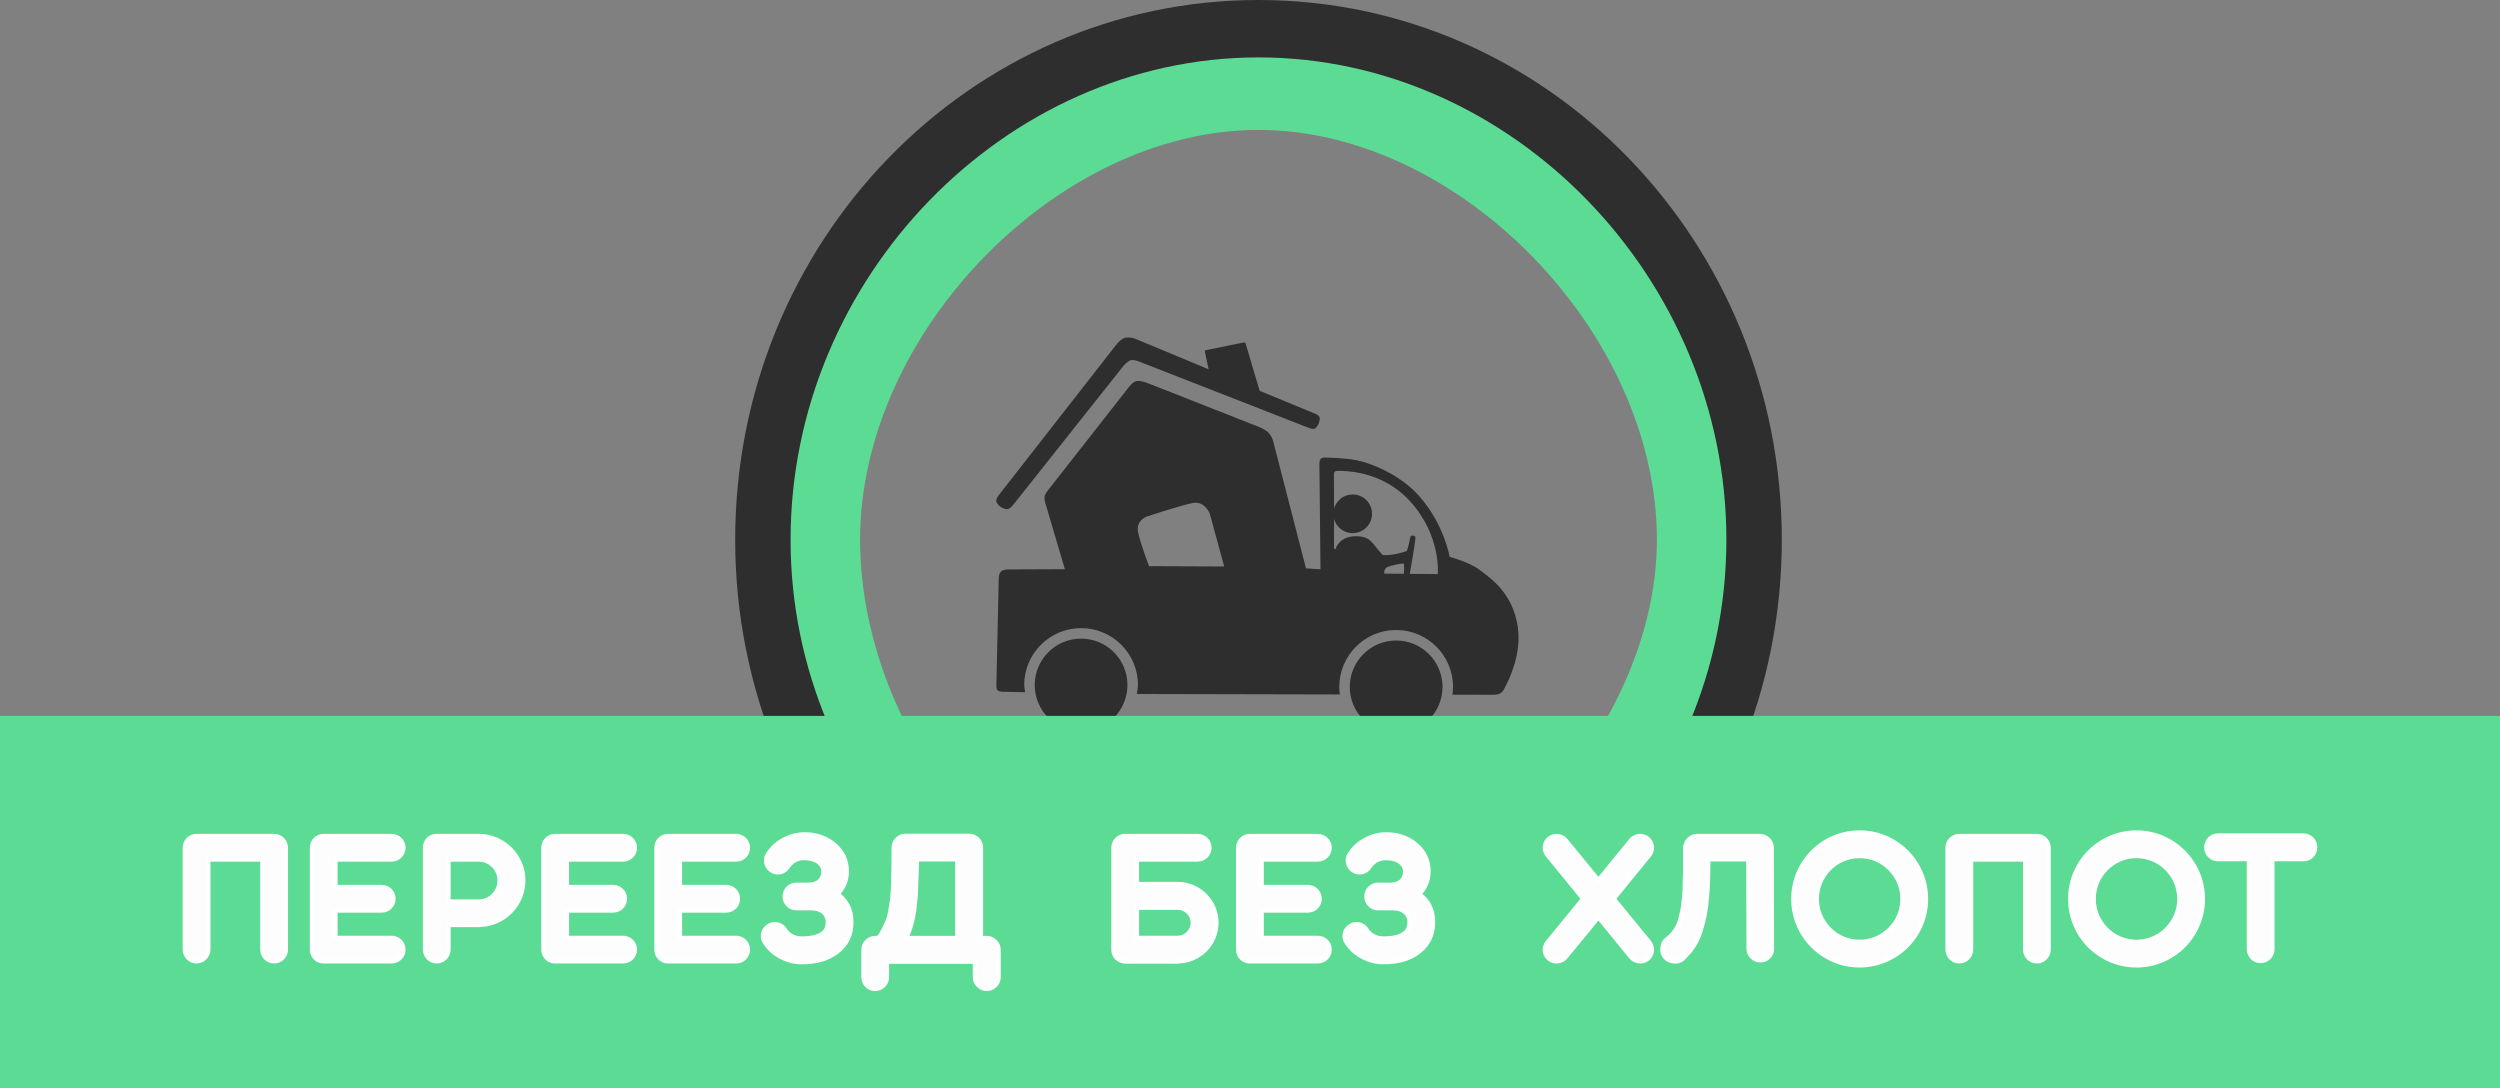 <?xml version="1.0" encoding="UTF-8" standalone="no"?>
<!-- Created with Inkscape (http://www.inkscape.org/) -->

<svg
   width="151.462mm"
   height="65.922mm"
   viewBox="0 0 151.462 65.922"
   version="1.1"
   id="svg5"
   sodipodi:docname="logo1.svg"
   inkscape:version="1.1.2 (0a00cf5339, 2022-02-04)"
   xmlns:inkscape="http://www.inkscape.org/namespaces/inkscape"
   xmlns:sodipodi="http://sodipodi.sourceforge.net/DTD/sodipodi-0.dtd"
   xmlns="http://www.w3.org/2000/svg"
   xmlns:svg="http://www.w3.org/2000/svg">
  <rect x="0" y="0" width="151.462" height="65.922" fill="#808080" stroke="none"/>
  <sodipodi:namedview
     id="namedview30"
     pagecolor="#ffffff"
     bordercolor="#999999"
     borderopacity="1"
     inkscape:pageshadow="0"
     inkscape:pageopacity="0"
     inkscape:pagecheckerboard="0"
     inkscape:document-units="mm"
     showgrid="false"
     inkscape:zoom="2.2534592"
     inkscape:cx="317.28997"
     inkscape:cy="140.45073"
     inkscape:window-width="1846"
     inkscape:window-height="1016"
     inkscape:window-x="74"
     inkscape:window-y="27"
     inkscape:window-maximized="1"
     inkscape:current-layer="text3494-4-8"
     inkscape:lockguides="true" />
  <defs
     id="defs2" />
  <g
     id="layer1"
     transform="translate(-271.744,1.561)">
    <path
       id="path1159-7-4-8"
       style="fill:#2e2e2e;stroke-width:2.25;fill-opacity:1"
       d="m 347.99,-1.561 c -17.51,-3.51e-4 -31.705,14.639 -31.705,32.697 -3.4e-4,18.059 14.195,32.699 31.705,32.698 17.51,-7e-5 31.704,-14.64 31.704,-32.698 -8e-5,-18.058 -14.194,-32.697 -31.704,-32.697 z m 0,4.699 c 13.86,1.4e-4 27.212,13.705 27.212,27.999 2.8e-4,14.295 -13.352,27.999 -27.212,28 -13.861,2.8e-4 -27.213,-13.705 -27.213,-28 1.4e-4,-14.295 13.353,-27.999 27.213,-27.999 z" />
    <path
       id="path1159-8-5"
       style="fill:#5cdb94;fill-opacity:1;stroke-width:1.974"
       d="m 347.989,1.917 c -15.364,-3.09e-4 -28.348,13.374 -28.348,29.22 -3e-4,15.846 12.984,28.691 28.348,28.691 15.364,-7e-5 28.348,-12.846 28.348,-28.691 -7e-5,-15.845 -12.984,-29.219 -28.348,-29.22 z m 0,4.393 c 12.161,1.24e-4 24.137,12.284 24.137,24.827 2.5e-4,12.543 -13.034,25.357 -25.195,25.357 -12.162,2.6e-4 -23.08,-12.814 -23.079,-25.357 1.2e-4,-12.543 11.976,-24.827 24.138,-24.827 z" />
    <circle
       style="fill:#2e2e2e;fill-opacity:1;stroke-width:1.5"
       id="path12517-0-7"
       cx="337.241"
       cy="39.939"
       r="2.809" />
    <circle
       style="fill:#2e2e2e;fill-opacity:1;stroke-width:1.5"
       id="path12517-3-3-5"
       cx="356.329"
       cy="40.054"
       r="2.809" />
    <path
       id="path12726-0-3"
       style="fill:#2e2e2e;stroke:none;stroke-width:0.265px;stroke-linecap:butt;stroke-linejoin:miter;stroke-opacity:1;fill-opacity:1"
       d="m 340.57,21.535 c -0.232,0.063 -0.466,0.396 -0.466,0.396 l -4.925,6.285 c 0,0 -0.129,0.18 -0.152,0.3 -0.026,0.137 0.046,0.388 0.046,0.388 l 1.186,4.019 -3.383,0.014 c 0,0 -0.346,-0.013 -0.493,0.131 -0.146,0.144 -0.133,0.491 -0.133,0.491 l -0.14,6.407 c 0,0 -0.015,0.2 0.071,0.29 0.097,0.101 0.342,0.094 0.342,0.094 l 1.33,0.025 c -0.028,-0.143 -0.048,-0.289 -0.057,-0.435 -1.2e-4,-1.903 1.543,-3.446 3.446,-3.446 1.903,-1.1e-4 3.446,1.543 3.446,3.446 -0.009,0.183 -0.033,0.365 -0.071,0.544 l 12.3,0.028 c -0.021,-0.152 -0.032,-0.305 -0.033,-0.458 1.7e-4,-1.903 1.543,-3.446 3.446,-3.446 1.903,1.7e-4 3.446,1.543 3.446,3.446 -5.3e-4,0.159 -0.012,0.317 -0.034,0.474 l 2.405,0.005 c 0,0 0.315,0.01 0.464,-0.074 0.12,-0.068 0.189,-0.147 0.26,-0.278 0.358,-0.663 1.053,-2.151 0.831,-3.732 -0.298,-2.121 -1.697,-3.005 -2.321,-3.485 -0.624,-0.48 -1.813,-0.787 -1.813,-0.787 0,0 -0.311,-1.928 -1.807,-3.644 -1.175,-1.348 -2.967,-2.047 -3.855,-2.217 -0.578,-0.11 -1.436,-0.147 -1.901,-0.159 -0.201,-0.005 -0.256,0.103 -0.256,0.103 -0.073,0.062 -0.069,0.264 -0.069,0.264 l 0.066,6.407 -0.88,-0.059 -1.992,-7.721 c 0,0 -0.075,-0.301 -0.302,-0.52 -0.187,-0.18 -0.567,-0.331 -0.567,-0.331 l -6.767,-2.666 c 0,0 -0.428,-0.164 -0.666,-0.099 z m 12.449,5.431 c 0.85,0.023 2.728,0.266 4.158,1.846 1.907,2.107 1.672,4.406 1.672,4.406 l -3.244,-0.026 c 0,0 -0.029,-0.293 0.192,-0.398 0.107,-0.051 0.331,-0.111 0.539,-0.149 0.191,-0.035 0.335,-0.064 0.415,-0.067 0.02,-8e-4 0.038,0.013 0.048,0.062 0.03,0.145 2.7e-4,0.477 -0.006,0.591 0.035,0.113 0.347,0.057 0.347,0.057 0,0 0.4,-2.248 0.355,-2.32 -0.058,-0.092 -0.235,-0.097 -0.279,-0.058 -0.043,0.038 -0.121,0.675 -0.252,0.915 0,0 -0.779,0.295 -1.449,0.242 -0.676,-0.72 -0.704,-1.162 -1.69,-1.14 -1.008,0.047 -1.173,0.792 -1.173,0.792 0,0 -0.091,-5.3e-4 -0.087,-0.161 0.012,-1.46 -0.007,-3.04 -0.006,-4.361 9e-5,-0.122 0.027,-0.158 0.067,-0.192 0.04,-0.035 0.11,-0.047 0.393,-0.04 z m -8.82,1.929 c 0.579,0.015 0.836,0.652 0.836,0.652 l 0.876,3.212 -4.551,-0.019 c 0,0 -0.473,-1.217 -0.659,-2.018 -0.186,-0.801 0.591,-1.011 0.591,-1.011 0,0 2.011,-0.664 2.721,-0.8 0.044,-0.008 0.087,-0.013 0.129,-0.015 0.019,-7.9e-4 0.038,-10e-4 0.057,-5.3e-4 z" />
    <path
       style="fill:#2e2e2e;stroke:none;stroke-width:0.265px;stroke-linecap:butt;stroke-linejoin:miter;stroke-opacity:1;fill-opacity:1"
       d="m 332.776,29.285 c 0.183,-0.027 0.362,-0.271 0.362,-0.271 l 6.687,-8.429 c 0,0 0.236,-0.27 0.425,-0.321 0.192,-0.052 0.496,0.077 0.496,0.077 l 10.241,4.002 c 0,0 0.258,0.13 0.413,0.063 0.132,-0.057 0.223,-0.278 0.223,-0.278 0,0 0.124,-0.271 0.057,-0.427 -0.063,-0.148 -0.313,-0.221 -0.313,-0.221 l -3.307,-1.362 -0.844,-2.846 c 0,0 -0.018,-0.058 -0.048,-0.076 -0.032,-0.019 -0.092,-0.003 -0.092,-0.003 0,0 -1.516,0.306 -2.274,0.459 -0.025,0.005 -0.039,0.011 -0.053,0.033 -0.015,0.022 -0.007,0.06 -0.007,0.06 l 0.225,1.067 -4.479,-1.862 c 0,0 -0.359,-0.107 -0.576,-0.05 -0.222,0.058 -0.47,0.335 -0.47,0.335 l -7.208,9.229 c 0,0 -0.152,0.183 -0.128,0.343 0.027,0.179 0.274,0.351 0.274,0.351 0,0 0.229,0.15 0.395,0.126 z"
       id="path14371-4-8" />
    <circle
       style="fill:#2e2e2e;stroke-width:1.5;fill-opacity:1"
       id="path14120-4-9"
       cx="353.698"
       cy="29.567"
       r="1.171" />
    <rect
       style="fill:#5cdb94;fill-opacity:1;stroke-width:1.5"
       id="rect1551-1-9"
       width="151.462"
       height="22.55"
       x="271.744"
       y="41.811" />
    <g
       aria-label="ПЕРЕЕЗД  БЕЗ  ХЛОПОТ"
       id="text3494-4-8"
       style="font-size:10.583px;line-height:1.25;font-family:'Multiround Pro';-inkscape-font-specification:'Multiround Pro, Normal';stroke-width:0.265;stroke-miterlimit:4;stroke-dasharray:none"
       transform="translate(166.793)">
      <path
         d="m 121.559,49.091 h -4.699 c -0.392,0 -0.709,0.317 -0.709,0.709 v 6.17 c 0,0.392 0.318,0.709 0.709,0.709 0.381,0 0.709,-0.317 0.709,-0.709 v -5.461 h 3.281 v 5.461 c 0,0.392 0.318,0.709 0.709,0.709 0.392,0 0.709,-0.317 0.709,-0.709 v -6.17 c 0,-0.392 -0.318,-0.709 -0.709,-0.709 z"
         id="path4823-4-3"
         style="stroke-width:0.265;stroke-miterlimit:4;stroke-dasharray:none;fill:#fdfdfd;fill-opacity:1;stroke:#ffffff;stroke-opacity:1" />
      <path
         d="m 128.681,50.509 c 0.392,0 0.709,-0.317 0.709,-0.709 0,-0.392 -0.318,-0.709 -0.709,-0.709 h -4.117 c -0.127,0 -0.243,0.032 -0.339,0.085 -0.042,0.021 -0.085,0.042 -0.116,0.074 -0.032,0.032 -0.064,0.064 -0.095,0.095 -0.106,0.127 -0.159,0.286 -0.159,0.455 v 6.17 c 0,0.18 0.053,0.328 0.159,0.455 0.032,0.032 0.064,0.064 0.095,0.095 0.032,0.032 0.074,0.053 0.116,0.074 0.095,0.064 0.212,0.085 0.339,0.085 h 4.117 c 0.392,0 0.709,-0.317 0.709,-0.709 0,-0.392 -0.318,-0.709 -0.709,-0.709 h -3.408 v -1.662 h 2.805 c 0.392,0 0.709,-0.317 0.709,-0.709 0,-0.392 -0.317,-0.709 -0.709,-0.709 h -2.805 v -1.672 z"
         id="path4825-4-1"
         style="stroke-width:0.265;stroke-miterlimit:4;stroke-dasharray:none;fill:#fdfdfd;fill-opacity:1;stroke:#ffffff;stroke-opacity:1" />
      <path
         d="m 134.026,49.091 c -0.021,0 -0.053,0 -0.074,0 h -2.54 c -0.106,0 -0.201,0.021 -0.286,0.053 -0.254,0.106 -0.423,0.36 -0.423,0.656 v 6.17 c 0,0.392 0.318,0.709 0.709,0.709 0.392,0 0.709,-0.317 0.709,-0.709 v -1.492 h 1.831 c 0.021,0 0.053,0 0.074,-0.011 1.45,-0.032 2.625,-1.228 2.625,-2.688 0,-1.46 -1.175,-2.646 -2.625,-2.688 z m -0.074,3.969 c 0,0 0,0 0,0 0,0 0,0 0,0 h -1.831 v -2.551 h 1.831 c 0.699,0 1.27,0.571 1.27,1.27 0,0.709 -0.561,1.281 -1.27,1.281 z"
         id="path4827-7-8"
         style="stroke-width:0.265;stroke-miterlimit:4;stroke-dasharray:none;fill:#fdfdfd;fill-opacity:1;stroke:#ffffff;stroke-opacity:1" />
      <path
         d="m 142.704,50.509 c 0.392,0 0.709,-0.317 0.709,-0.709 0,-0.392 -0.318,-0.709 -0.709,-0.709 h -4.117 c -0.127,0 -0.243,0.032 -0.339,0.085 -0.042,0.021 -0.085,0.042 -0.116,0.074 -0.032,0.032 -0.064,0.064 -0.095,0.095 -0.106,0.127 -0.159,0.286 -0.159,0.455 v 6.17 c 0,0.18 0.053,0.328 0.159,0.455 0.032,0.032 0.064,0.064 0.095,0.095 0.032,0.032 0.074,0.053 0.116,0.074 0.095,0.064 0.212,0.085 0.339,0.085 h 4.117 c 0.392,0 0.709,-0.317 0.709,-0.709 0,-0.392 -0.318,-0.709 -0.709,-0.709 h -3.408 v -1.662 h 2.805 c 0.392,0 0.709,-0.317 0.709,-0.709 0,-0.392 -0.317,-0.709 -0.709,-0.709 h -2.805 v -1.672 z"
         id="path4829-6-9"
         style="stroke-width:0.265;stroke-miterlimit:4;stroke-dasharray:none;fill:#fdfdfd;fill-opacity:1;stroke:#ffffff;stroke-opacity:1" />
      <path
         d="m 149.552,50.509 c 0.392,0 0.709,-0.317 0.709,-0.709 0,-0.392 -0.318,-0.709 -0.709,-0.709 h -4.117 c -0.127,0 -0.243,0.032 -0.339,0.085 -0.042,0.021 -0.085,0.042 -0.116,0.074 -0.032,0.032 -0.064,0.064 -0.095,0.095 -0.106,0.127 -0.159,0.286 -0.159,0.455 v 6.17 c 0,0.18 0.053,0.328 0.159,0.455 0.032,0.032 0.064,0.064 0.095,0.095 0.032,0.032 0.074,0.053 0.116,0.074 0.095,0.064 0.212,0.085 0.339,0.085 h 4.117 c 0.392,0 0.709,-0.317 0.709,-0.709 0,-0.392 -0.318,-0.709 -0.709,-0.709 h -3.408 v -1.662 h 2.805 c 0.392,0 0.709,-0.317 0.709,-0.709 0,-0.392 -0.318,-0.709 -0.709,-0.709 h -2.805 v -1.672 z"
         id="path4831-3-6"
         style="stroke-width:0.265;stroke-miterlimit:4;stroke-dasharray:none;fill:#fdfdfd;fill-opacity:1;stroke:#ffffff;stroke-opacity:1" />
      <path
         d="m 153.7,50.424 c 0.222,0 0.413,0.032 0.582,0.106 0.18,0.064 0.318,0.159 0.413,0.286 0.095,0.116 0.148,0.265 0.148,0.423 0,0.148 -0.032,0.275 -0.095,0.392 -0.053,0.106 -0.127,0.19 -0.201,0.243 -0.085,0.053 -0.159,0.085 -0.243,0.116 -0.074,0.032 -0.138,0.042 -0.201,0.042 l -0.085,0.011 h -0.815 c -0.201,0 -0.37,0.074 -0.508,0.212 -0.138,0.138 -0.201,0.307 -0.201,0.497 0,0.201 0.064,0.36 0.201,0.497 0.138,0.148 0.307,0.212 0.508,0.212 h 0.889 c 0.254,0 0.476,0.053 0.656,0.169 0.074,0.042 0.127,0.106 0.191,0.169 0.053,0.074 0.095,0.148 0.127,0.233 0.032,0.085 0.042,0.169 0.042,0.265 0,0.296 -0.095,0.529 -0.296,0.688 -0.265,0.212 -0.698,0.317 -1.291,0.317 -0.148,0 -0.275,-0.021 -0.413,-0.064 -0.127,-0.042 -0.243,-0.106 -0.349,-0.18 -0.106,-0.085 -0.191,-0.18 -0.265,-0.296 -0.138,-0.212 -0.339,-0.328 -0.603,-0.328 -0.138,0 -0.265,0.042 -0.381,0.116 -0.169,0.106 -0.275,0.254 -0.318,0.444 -0.042,0.191 -0.011,0.37 0.095,0.529 0.243,0.381 0.561,0.667 0.953,0.878 0.392,0.212 0.826,0.328 1.281,0.328 0.931,0 1.651,-0.222 2.18,-0.656 0.55,-0.434 0.826,-1.027 0.826,-1.778 0,-0.72 -0.275,-1.281 -0.836,-1.683 0.381,-0.402 0.561,-0.868 0.561,-1.376 0,-0.646 -0.243,-1.175 -0.73,-1.598 -0.487,-0.423 -1.09,-0.646 -1.82,-0.646 -0.455,0 -0.878,0.116 -1.27,0.328 -0.402,0.212 -0.709,0.497 -0.953,0.878 -0.106,0.159 -0.138,0.339 -0.095,0.529 0.042,0.191 0.148,0.339 0.307,0.444 0.116,0.074 0.243,0.116 0.381,0.116 0.265,0 0.466,-0.116 0.603,-0.328 0.116,-0.169 0.254,-0.307 0.434,-0.402 0.18,-0.095 0.381,-0.138 0.593,-0.138 z"
         id="path4833-1-4"
         style="stroke-width:0.265;stroke-miterlimit:4;stroke-dasharray:none;fill:#fdfdfd;fill-opacity:1;stroke:#ffffff;stroke-opacity:1" />
      <path
         d="m 164.739,55.272 h -0.36 v -5.482 c 0,-0.127 -0.032,-0.243 -0.095,-0.349 -0.064,-0.116 -0.148,-0.201 -0.265,-0.265 -0.106,-0.064 -0.222,-0.095 -0.349,-0.095 h -3.863 c -0.18,0 -0.339,0.053 -0.466,0.18 -0.159,0.138 -0.243,0.317 -0.243,0.529 v 0 c 0,0.021 0,0.053 0,0.085 0,0.021 0,0.053 0,0.074 0,0.011 0,0.042 0,0.074 0,0.519 -0.011,0.9 -0.011,1.132 0,0.233 -0.011,0.54 -0.021,0.91 -0.021,0.381 -0.032,0.656 -0.053,0.836 -0.032,0.18 -0.064,0.402 -0.106,0.667 -0.042,0.265 -0.095,0.476 -0.159,0.635 -0.064,0.159 -0.148,0.339 -0.243,0.529 -0.085,0.18 -0.201,0.37 -0.328,0.54 h -0.212 c -0.191,0 -0.36,0.074 -0.497,0.212 -0.138,0.138 -0.201,0.307 -0.201,0.497 v 1.662 c 0,0.191 0.064,0.36 0.201,0.497 0.138,0.138 0.307,0.212 0.508,0.212 0.191,0 0.36,-0.074 0.497,-0.212 0.138,-0.138 0.212,-0.307 0.212,-0.497 V 56.7 h 0.095 c 0,0 0.011,0 0.021,0 0.011,0 5.207,0 5.218,0 v 0.942 c 0,0.191 0.074,0.36 0.212,0.497 0.138,0.138 0.307,0.212 0.497,0.212 0.201,0 0.37,-0.074 0.508,-0.212 0.138,-0.138 0.212,-0.307 0.212,-0.497 v -1.662 c 0,-0.19 -0.074,-0.36 -0.212,-0.497 -0.138,-0.138 -0.307,-0.212 -0.497,-0.212 z m -4.625,-0.688 c 0.074,-0.254 0.138,-0.487 0.169,-0.698 0.042,-0.212 0.074,-0.476 0.106,-0.794 0.032,-0.307 0.042,-0.571 0.053,-0.783 0.011,-0.201 0.021,-0.497 0.032,-0.889 0.011,-0.392 0.021,-0.698 0.032,-0.921 h 2.445 v 4.773 h -3.111 c 0.106,-0.212 0.201,-0.434 0.275,-0.688 z"
         id="path4835-7-3"
         style="stroke-width:0.265;stroke-miterlimit:4;stroke-dasharray:none;fill:#fdfdfd;fill-opacity:1;stroke:#ffffff;stroke-opacity:1" />
      <path
         d="m 176.306,52.001 h -0.36 -2.117 v -1.492 h 3.672 c 0.402,0 0.72,-0.317 0.72,-0.709 0,-0.392 -0.318,-0.709 -0.72,-0.709 h -4.381 c -0.053,0 -0.106,0 -0.148,0.011 -0.021,0.011 -0.042,0.011 -0.064,0.021 -0.296,0.085 -0.497,0.36 -0.497,0.677 v 6.17 c 0,0.328 0.201,0.593 0.497,0.677 0.064,0.021 0.138,0.042 0.212,0.042 h 3.186 c 0.021,0 0.042,-0.011 0.064,-0.011 1.259,-0.042 2.275,-1.069 2.275,-2.339 0,-1.281 -1.058,-2.339 -2.339,-2.339 z m 0,3.26 h -2.476 v -1.831 c 0,0 2.117,0 2.117,0 h 0.36 c 0.497,0 0.91,0.413 0.91,0.91 0,0.508 -0.413,0.921 -0.91,0.921 z"
         id="path4837-5-3"
         style="stroke-width:0.265;stroke-miterlimit:4;stroke-dasharray:none;fill:#fdfdfd;fill-opacity:1;stroke:#ffffff;stroke-opacity:1" />
      <path
         d="m 184.794,50.509 c 0.392,0 0.709,-0.317 0.709,-0.709 0,-0.392 -0.318,-0.709 -0.709,-0.709 h -4.117 c -0.127,0 -0.243,0.032 -0.339,0.085 -0.042,0.021 -0.085,0.042 -0.116,0.074 -0.032,0.032 -0.064,0.064 -0.095,0.095 -0.106,0.127 -0.159,0.286 -0.159,0.455 v 6.17 c 0,0.18 0.053,0.328 0.159,0.455 0.032,0.032 0.064,0.064 0.095,0.095 0.032,0.032 0.074,0.053 0.116,0.074 0.095,0.064 0.212,0.085 0.339,0.085 h 4.117 c 0.392,0 0.709,-0.317 0.709,-0.709 0,-0.392 -0.318,-0.709 -0.709,-0.709 h -3.408 v -1.662 h 2.805 c 0.392,0 0.709,-0.317 0.709,-0.709 0,-0.392 -0.318,-0.709 -0.709,-0.709 h -2.805 v -1.672 z"
         id="path4839-9-3"
         style="stroke-width:0.265;stroke-miterlimit:4;stroke-dasharray:none;fill:#fdfdfd;fill-opacity:1;stroke:#ffffff;stroke-opacity:1" />
      <path
         d="m 188.943,50.424 c 0.222,0 0.413,0.032 0.582,0.106 0.18,0.064 0.318,0.159 0.413,0.286 0.095,0.116 0.148,0.265 0.148,0.423 0,0.148 -0.032,0.275 -0.095,0.392 -0.053,0.106 -0.127,0.19 -0.201,0.243 -0.085,0.053 -0.159,0.085 -0.243,0.116 -0.074,0.032 -0.138,0.042 -0.201,0.042 l -0.085,0.011 h -0.815 c -0.201,0 -0.37,0.074 -0.508,0.212 -0.138,0.138 -0.201,0.307 -0.201,0.497 0,0.201 0.064,0.36 0.201,0.497 0.138,0.148 0.307,0.212 0.508,0.212 h 0.889 c 0.254,0 0.476,0.053 0.656,0.169 0.074,0.042 0.127,0.106 0.191,0.169 0.053,0.074 0.095,0.148 0.127,0.233 0.032,0.085 0.042,0.169 0.042,0.265 0,0.296 -0.095,0.529 -0.296,0.688 -0.265,0.212 -0.699,0.317 -1.291,0.317 -0.148,0 -0.275,-0.021 -0.413,-0.064 -0.127,-0.042 -0.243,-0.106 -0.349,-0.18 -0.106,-0.085 -0.191,-0.18 -0.265,-0.296 -0.138,-0.212 -0.339,-0.328 -0.603,-0.328 -0.138,0 -0.265,0.042 -0.381,0.116 -0.169,0.106 -0.275,0.254 -0.318,0.444 -0.042,0.191 -0.011,0.37 0.095,0.529 0.243,0.381 0.561,0.667 0.952,0.878 0.392,0.212 0.826,0.328 1.281,0.328 0.931,0 1.651,-0.222 2.18,-0.656 0.55,-0.434 0.826,-1.027 0.826,-1.778 0,-0.72 -0.275,-1.281 -0.836,-1.683 0.381,-0.402 0.561,-0.868 0.561,-1.376 0,-0.646 -0.243,-1.175 -0.73,-1.598 -0.487,-0.423 -1.09,-0.646 -1.82,-0.646 -0.455,0 -0.878,0.116 -1.27,0.328 -0.402,0.212 -0.709,0.497 -0.952,0.878 -0.106,0.159 -0.138,0.339 -0.095,0.529 0.042,0.191 0.148,0.339 0.307,0.444 0.116,0.074 0.243,0.116 0.381,0.116 0.265,0 0.466,-0.116 0.603,-0.328 0.116,-0.169 0.254,-0.307 0.434,-0.402 0.18,-0.095 0.381,-0.138 0.593,-0.138 z"
         id="path4841-6-8"
         style="stroke-width:0.265;stroke-miterlimit:4;stroke-dasharray:none;fill:#fdfdfd;fill-opacity:1;stroke:#ffffff;stroke-opacity:1" />
      <path
         d="m 204.775,49.25 c -0.307,-0.243 -0.751,-0.201 -1.005,0.095 l -1.979,2.424 -1.99,-2.424 c -0.243,-0.296 -0.688,-0.339 -0.995,-0.095 -0.307,0.254 -0.349,0.698 -0.095,0.995 l 2.159,2.646 -2.159,2.635 c -0.254,0.307 -0.212,0.751 0.095,0.995 0.138,0.116 0.296,0.159 0.455,0.159 0.201,0 0.402,-0.085 0.54,-0.254 l 1.99,-2.424 1.979,2.424 c 0.148,0.169 0.349,0.254 0.55,0.254 0.159,0 0.318,-0.042 0.455,-0.159 0.296,-0.243 0.339,-0.688 0.095,-0.995 l -2.159,-2.635 2.159,-2.646 c 0.243,-0.296 0.201,-0.741 -0.095,-0.995 z"
         id="path4843-2-6"
         style="stroke-width:0.265;stroke-miterlimit:4;stroke-dasharray:none;fill:#fdfdfd;fill-opacity:1;stroke:#ffffff;stroke-opacity:1" />
      <path
         d="m 207.114,56.298 c 0.201,-0.201 0.37,-0.423 0.519,-0.677 0.148,-0.254 0.275,-0.529 0.36,-0.847 0.095,-0.307 0.169,-0.614 0.233,-0.91 0.053,-0.307 0.106,-0.656 0.138,-1.069 0.032,-0.413 0.053,-0.773 0.064,-1.09 0.011,-0.328 0.011,-0.72 0.021,-1.206 h 2.424 l 0.021,5.419 c 0,0.201 0.074,0.36 0.212,0.497 0.138,0.138 0.296,0.201 0.497,0.201 0.191,0 0.36,-0.064 0.497,-0.201 0.138,-0.138 0.212,-0.307 0.201,-0.497 l -0.011,-6.117 c 0,-0.19 -0.074,-0.36 -0.212,-0.497 -0.138,-0.138 -0.307,-0.212 -0.497,-0.212 h -3.821 c -0.18,0 -0.328,0.064 -0.455,0.18 -0.159,0.138 -0.243,0.317 -0.243,0.519 h -0.011 c 0,0.159 0,0.37 0,0.667 0,0.328 0,0.571 0,0.741 0,0.169 -0.011,0.392 -0.021,0.677 0,0.286 -0.011,0.508 -0.021,0.656 -0.011,0.148 -0.032,0.339 -0.053,0.571 -0.021,0.233 -0.053,0.423 -0.085,0.55 -0.032,0.138 -0.064,0.286 -0.106,0.466 -0.053,0.18 -0.106,0.317 -0.159,0.434 -0.064,0.116 -0.127,0.222 -0.212,0.339 -0.074,0.106 -0.169,0.212 -0.265,0.296 l -0.201,0.169 c -0.159,0.127 -0.243,0.296 -0.254,0.519 -0.021,0.222 0.032,0.402 0.159,0.55 0.127,0.148 0.296,0.233 0.519,0.254 0.233,0.021 0.413,-0.032 0.55,-0.159 z"
         id="path4845-1-0"
         style="stroke-width:0.265;stroke-miterlimit:4;stroke-dasharray:none;fill:#fdfdfd;fill-opacity:1;stroke:#ffffff;stroke-opacity:1" />
      <path
         d="m 217.623,48.879 c 0,0 0,0 -0.011,0 -2.212,0 -4.011,1.799 -4.011,4.022 0,2.222 1.799,4.022 4.011,4.022 2.222,0 4.022,-1.799 4.022,-4.022 0,-2.212 -1.799,-4.022 -4.011,-4.022 z m -0.011,6.625 c 0,0 0,0 0,0 -1.429,0 -2.593,-1.164 -2.593,-2.603 0,-1.439 1.164,-2.603 2.593,-2.603 0,0 0,0 0,0 1.439,0 2.603,1.164 2.603,2.603 0,1.439 -1.164,2.603 -2.603,2.603 z"
         id="path4847-7-4"
         style="stroke-width:0.265;stroke-miterlimit:4;stroke-dasharray:none;fill:#fdfdfd;fill-opacity:1;stroke:#ffffff;stroke-opacity:1" />
      <path
         d="m 228.355,49.091 h -4.699 c -0.392,0 -0.709,0.317 -0.709,0.709 v 6.17 c 0,0.392 0.318,0.709 0.709,0.709 0.381,0 0.709,-0.317 0.709,-0.709 v -5.461 h 3.281 v 5.461 c 0,0.392 0.318,0.709 0.709,0.709 0.392,0 0.709,-0.317 0.709,-0.709 v -6.17 c 0,-0.392 -0.317,-0.709 -0.709,-0.709 z"
         id="path4849-8-8"
         style="stroke-width:0.265;stroke-miterlimit:4;stroke-dasharray:none;fill:#fdfdfd;fill-opacity:1;stroke:#ffffff;stroke-opacity:1" />
      <path
         d="m 234.398,48.879 c 0,0 0,0 -0.011,0 -2.212,0 -4.011,1.799 -4.011,4.022 0,2.222 1.799,4.022 4.011,4.022 2.222,0 4.022,-1.799 4.022,-4.022 0,-2.212 -1.799,-4.022 -4.011,-4.022 z m -0.011,6.625 c 0,0 0,0 0,0 -1.429,0 -2.593,-1.164 -2.593,-2.603 0,-1.439 1.164,-2.603 2.593,-2.603 0,0 0,0 0,0 1.439,0 2.603,1.164 2.603,2.603 0,1.439 -1.164,2.603 -2.603,2.603 z"
         id="path4851-5-8"
         style="stroke-width:0.265;stroke-miterlimit:4;stroke-dasharray:none;fill:#fdfdfd;fill-opacity:1;stroke:#ffffff;stroke-opacity:1" />
      <path
         d="m 244.505,49.059 h -5.175 c -0.392,0 -0.709,0.317 -0.709,0.72 0,0.392 0.318,0.709 0.709,0.709 h 1.873 v 5.461 c 0,0.392 0.318,0.709 0.709,0.709 0.392,0 0.709,-0.317 0.709,-0.709 v -5.461 h 1.884 c 0.392,0 0.709,-0.317 0.709,-0.709 0,-0.402 -0.317,-0.72 -0.709,-0.72 z"
         id="path4853-7-8"
         style="stroke-width:0.265;stroke-miterlimit:4;stroke-dasharray:none;fill:#fdfdfd;fill-opacity:1;stroke:#ffffff;stroke-opacity:1" />
    </g>
  </g>
</svg>
